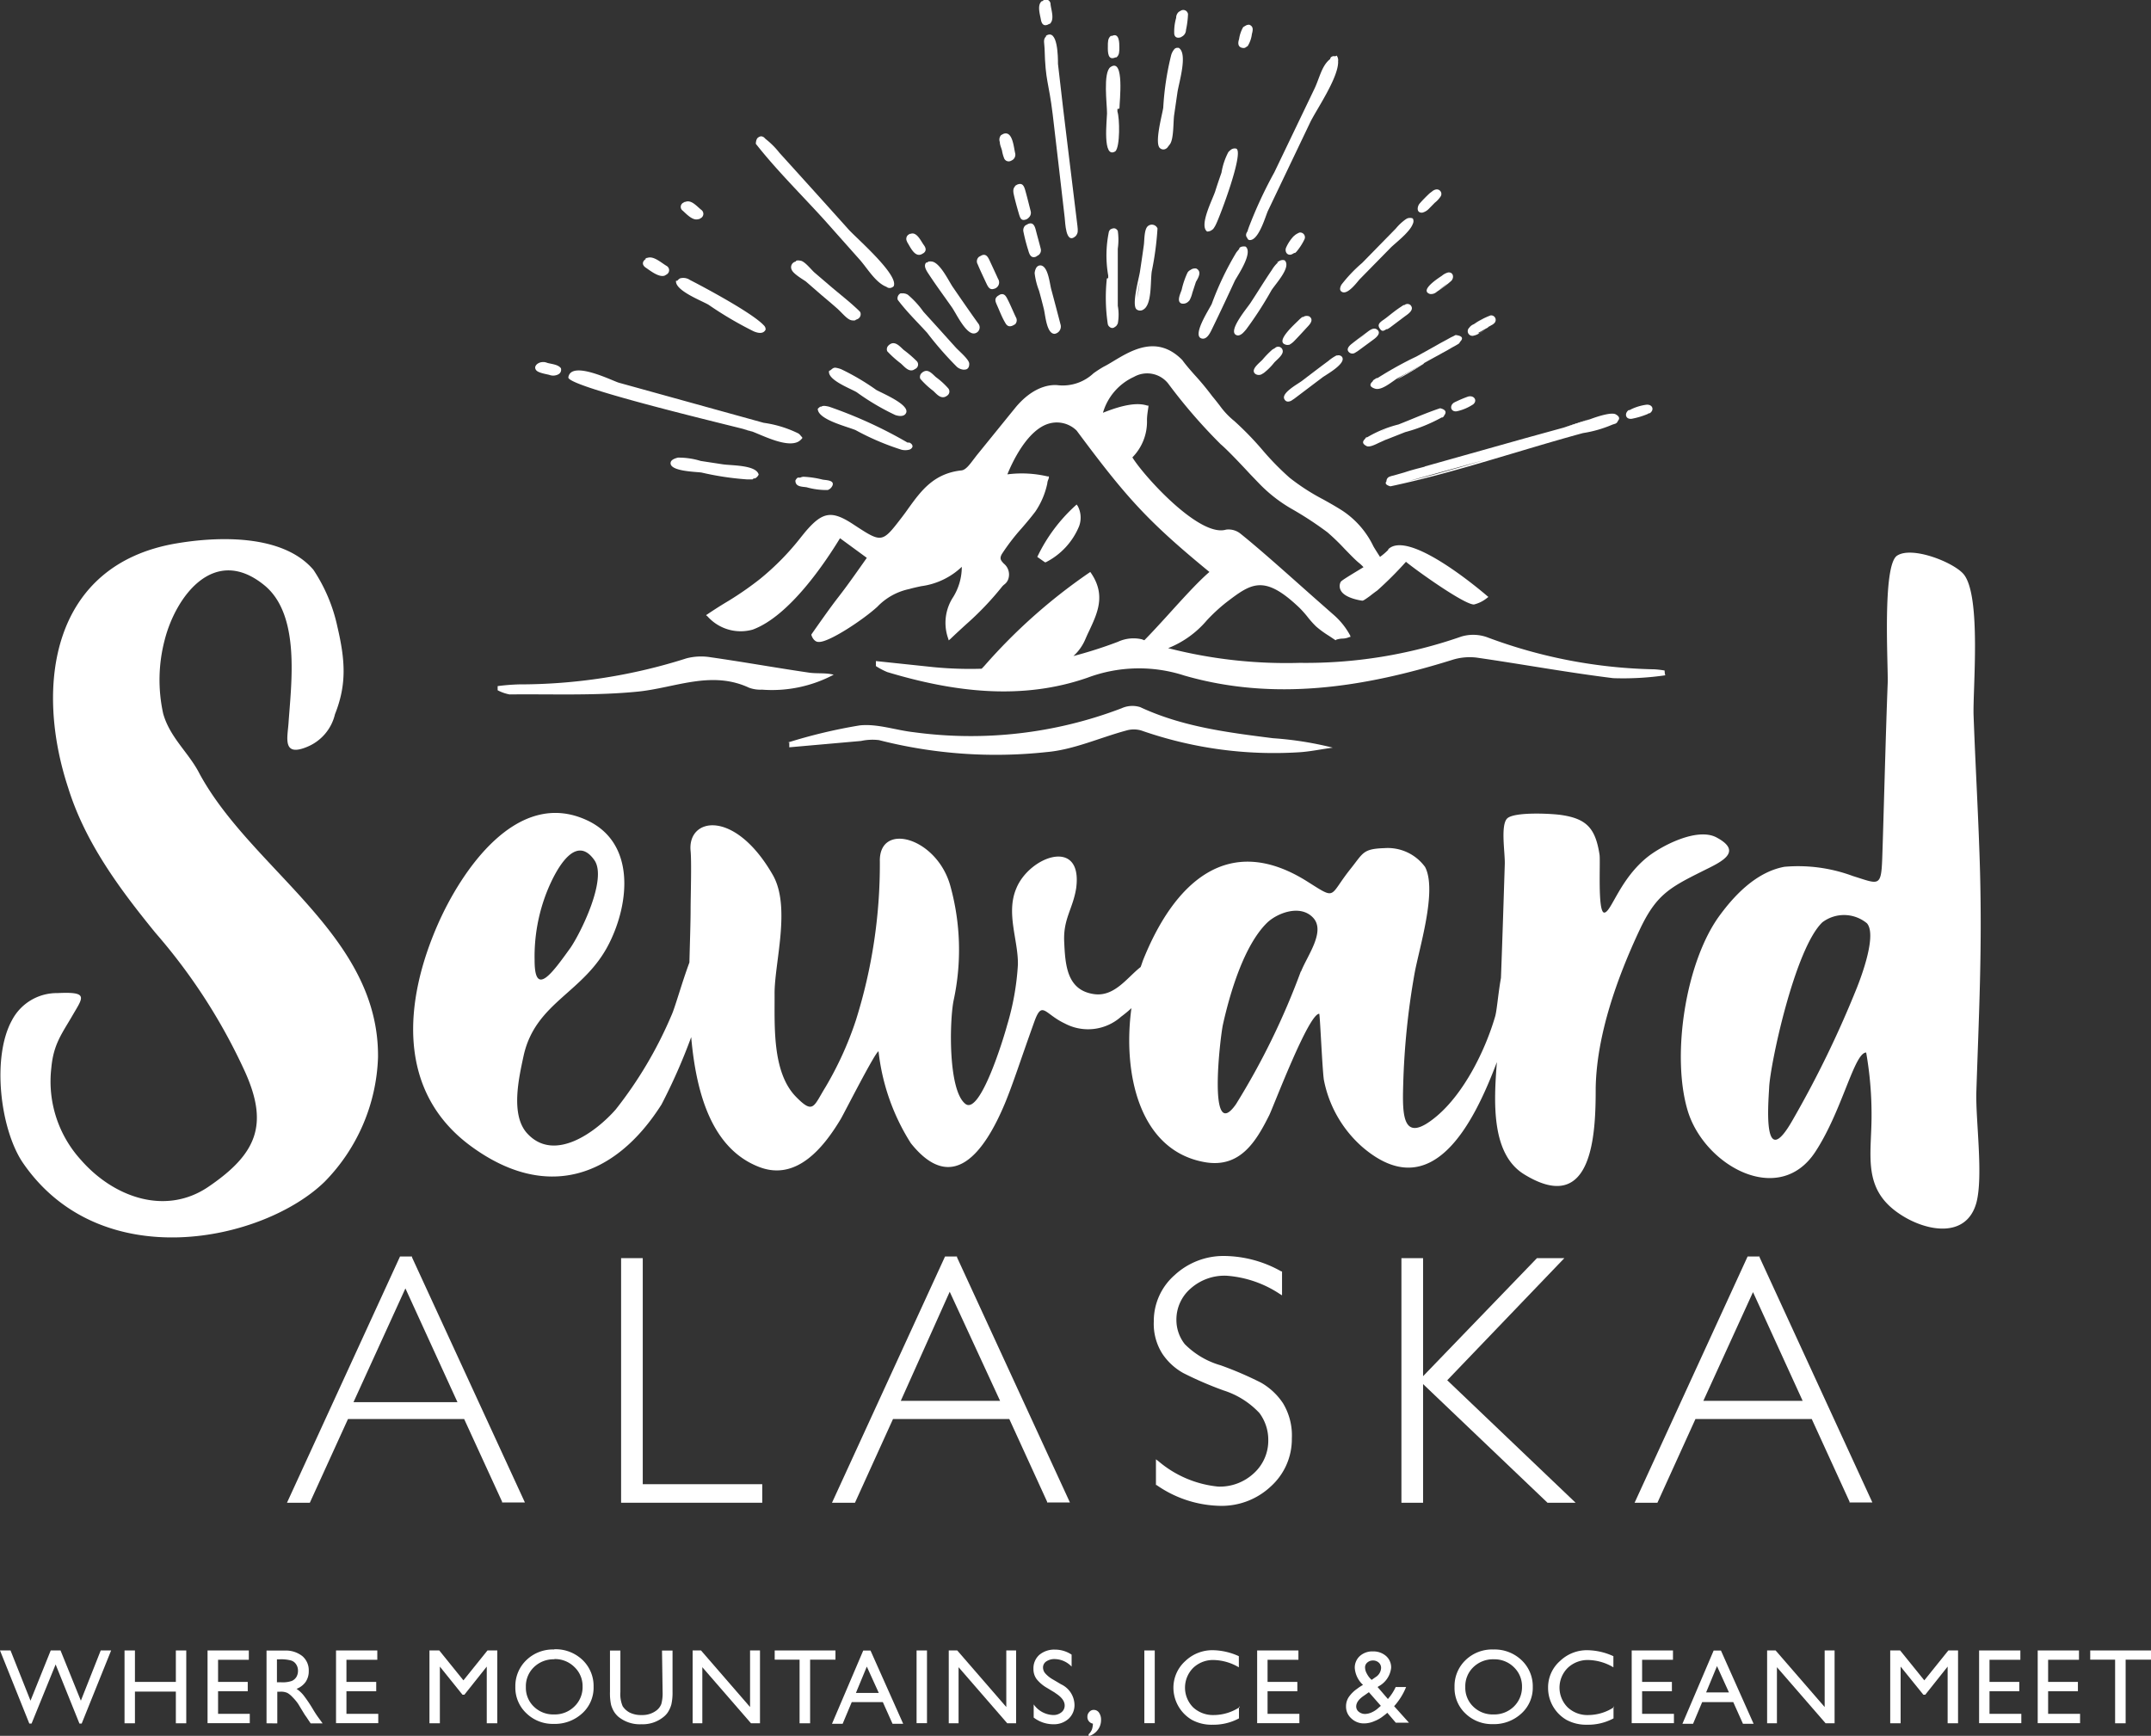 <svg xmlns="http://www.w3.org/2000/svg" viewBox="0 0 179.81 145.13"><rect x="0" y="0" width="179.81" height="145.13" fill="#333333" stroke="none"/><defs><style>.cls-1{fill:#fff;}.cls-2{fill:none;}</style></defs><g id="Layer_2" data-name="Layer 2"><g id="Layer_1-2" data-name="Layer 1"><path class="cls-1" d="M13.64,59.66a13.14,13.14,0,0,1,.13-6.17c.93-3.63,4.14-8,8.35-4.54,3,2.48,2.23,8.14,2,11.49-.08,1.21-.55,2.88,1.56,2A3.91,3.91,0,0,0,28,59.72c1-2.51.86-4.52.2-7.34a13.81,13.81,0,0,0-2-4.74c-2.56-3-8-2.8-11.5-2.2-10.39,1.79-11.82,11.88-9,20.43C7.12,70.44,10,74.32,13,78a48,48,0,0,1,7.5,11.65c1.94,4.34,1,6.78-3,9.52-3.61,2.52-8,.95-10.75-2.21a9.74,9.74,0,0,1-2.46-7.67c.18-2,.89-2.87,1.77-4.39s1.39-2-1.26-1.87a4.23,4.23,0,0,0-3.8,2.27c-1.69,3.06-1,9,.86,11.84,6.52,9.63,20.19,6.64,25.29,1.65a15.57,15.57,0,0,0,4.45-10.39c.1-10.21-10.52-15.62-14.92-23.71C15.79,62.93,14.21,61.69,13.64,59.66Z"></path><path class="cls-1" d="M143.46,70c-1.61-.82-4.51.69-5.7,1.62-2.36,1.86-3.07,4.66-3.65,4.68s-.31-4.3-.4-4.85c-.34-2.2-1.08-3-3.2-3.31-.78-.12-4-.29-4.54.31s-.15,2.85-.18,3.8c-.1,3.17-.2,6.34-.32,9.51-.24,1.35-.34,2.75-.49,3.24-.83,2.84-2.59,6.39-4.88,8.32-2.86,2.4-2.88,0-2.8-2.67a62.5,62.5,0,0,1,.93-9.16c.36-2.09,1.94-7,.9-9a3.86,3.86,0,0,0-3.4-1.58c-1.81.06-1.76.39-2.83,1.73-1.86,2.33-1.11,2.64-3.62,1.06-6.74-4.25-11.22.29-13.74,6.61-.06.17-.12.36-.19.54-1.14.89-2.2,2.53-3.93,2.26-2.25-.34-2.37-2.45-2.46-4.37s.72-2.73,1-4.47c.58-4.3-3.9-2.69-5,0-.89,2.08.17,4.35.13,6.38a21.88,21.88,0,0,1-.9,5.06c-.32,1.19-2.26,7.51-3.48,6.59-1.46-1.11-1.34-6.89-1-8.63a20,20,0,0,0-.27-9.61c-1.13-4.07-6-5.4-5.89-2a43.45,43.45,0,0,1-2,13.23A28.37,28.37,0,0,1,69,90.9c-1,1.62-1,2.3-2.48.78-2-2.07-1.75-6-1.77-8.58s1.39-7.26-.15-9.95c-3.18-5.54-7.15-4.81-6.87-2,.09,1,0,3.82,0,4.91s-.06,2.74-.1,4.41c-.64,1.72-1.21,3.8-1.5,4.42a34.25,34.25,0,0,1-4.66,7.87c-1.64,1.87-5.13,4.48-7.4,2-1.41-1.54-.7-4.63-.3-6.49,1-4.52,5.08-5.24,7.16-9.41,1.7-3.39,2.19-8.38-1.84-10.27-5.89-2.76-10.55,4.28-12.48,8.67-2.85,6.47-3.47,14,2.76,18.57s12,2.7,15.93-3.49a48.22,48.22,0,0,0,2.48-5.63c.42,4.77,1.75,9.33,5.66,10.85,3.12,1.22,5.39-1.58,6.84-4,.29-.49,2.91-5.66,3.16-5.66a18,18,0,0,0,2.7,7.68c3.5,4.39,6.17.73,7.87-3.34.71-1.73,1.21-3.35,2.45-6.81.66-1.83.85-.66,2.55.14A4.15,4.15,0,0,0,93.72,85a10.13,10.13,0,0,0,.86-.71c-.73,5.35.59,11.92,6.16,12.88,2.93.5,4.26-1.73,5.36-3.93.36-.73,3.29-8.5,4.18-8.48.06,0,.27,5,.4,5.59a10,10,0,0,0,3.23,5.57c5.78,4.93,9.25-1.9,11.22-7.12-.26,3.33-.49,7.66,2.26,9.37,5.85,3.62,6-3.62,6-7.18.07-4.43,1.79-9.23,3.67-13.24,1.36-2.89,2.45-3.51,5.15-4.86C143.67,72.15,145.89,71.28,143.46,70ZM45.74,74.5c.54-1.34,2.26-5,3.95-2.58,1.09,1.57-1.15,6.08-2,7.32-1.52,2.11-3,4.19-3,1.06A14.73,14.73,0,0,1,45.74,74.5Zm63,6.72a61,61,0,0,1-5.42,11.1c-2.38,3.4-1.32-5.62-1.09-6.66.57-2.56,1.74-6.6,3.69-8.51.83-.8,2.76-1.57,3.84-.43S109.29,79.88,108.76,81.22Z"></path><path class="cls-1" d="M165.21,91.3c.22-6.68.48-11.67.31-18.37-.12-4.39-.38-8.71-.54-13.09-.08-2.12.67-10-.83-11.83-.84-1-4.32-2.38-5.57-1.55s-.73,9.24-.78,10.64c-.17,4.28-.36,12-.46,14.73-.09,2.39-.31,2.08-2.46,1.41a13.11,13.11,0,0,0-5.71-.77c-2.47.45-4.33,2.59-5.41,4.06-2.86,3.88-4.06,11.74-2.68,16.33s7.63,8.09,10.67,3.44C154,92.87,155,88,156,88a30,30,0,0,1,.45,5.29c0,3.34-.82,6.17,2.46,8.28,2.14,1.39,5.46,2,6.3-1C165.81,98.33,165.14,93.6,165.21,91.3ZM155.1,82.89a87,87,0,0,1-5.21,10.69c-2.57,4.57-2.07-1.31-2-2.64.07-1.89,2.14-11.63,4.45-13.83a3,3,0,0,1,3.73.09C157,78.3,155.27,82.48,155.1,82.89Z"></path><path class="cls-1" d="M65.86,62.08a43.73,43.73,0,0,1,6-1.43c1.48-.16,3,.4,4.54.57a35.3,35.3,0,0,0,17.35-2,2.18,2.18,0,0,1,1.56-.1c3.54,1.65,7.32,2.12,11.1,2.6a28.5,28.5,0,0,1,5,.79c-1,.13-1.93.34-2.9.39a33.55,33.55,0,0,1-13.09-1.82,2.23,2.23,0,0,0-1.28,0c-2.22.6-4.41,1.61-6.66,1.8a39.43,39.43,0,0,1-14-1,4.5,4.5,0,0,0-1.5.07l-6,.53c0-.13,0-.27,0-.4"></path><path class="cls-1" d="M41.63,57.36a17.38,17.38,0,0,1,1.76-.14,45.93,45.93,0,0,0,14-2.18,4.88,4.88,0,0,1,2-.09c2.73.39,5.46.88,8.19,1.28.69.11,1.4,0,2.11.18a11,11,0,0,1-6,1.25,2.73,2.73,0,0,1-1.07-.16c-3.15-1.47-6.16,0-9.26.32-3.56.36-7.17.2-10.76.24a3.43,3.43,0,0,1-1-.35v-.35"></path><path class="cls-1" d="M121.7,33.58h0l0,0-.17.09h0l0,0h0c-.42.3-.21.84.32.7a4,4,0,0,0,1.26-.54h0l.07,0-.06,0c.43-.32.11-.82-.41-.67a10.47,10.47,0,0,0-1,.42Z"></path><path class="cls-1" d="M104.31,19.24c0,.09-.09.18-.12.27a.36.36,0,0,0,.08.39l0,0a.21.21,0,0,0,.18.17c.78.07,1.36-2.08,1.55-2.46l3.51-7.35c.47-1,2.36-3.71,2.35-5.09a.19.19,0,0,1,0-.08.69.69,0,0,0,0-.13.69.69,0,0,0-.12-.31l-.13.06a.36.36,0,0,0-.39.12s0,.1-.08.15c-.66.55-.84,1.56-1.26,2.44l-3.36,7a36.28,36.28,0,0,0-2.13,4.59Z"></path><path class="cls-1" d="M76,37,75.86,37A37.39,37.39,0,0,0,69.3,34c-.32-.07-.49-.1-.65,0l-.08,0a1.45,1.45,0,0,0-.21.18l0,0c0,.9,2.45,1.48,3.16,1.78a21.53,21.53,0,0,0,3.84,1.64,1.31,1.31,0,0,0,.63,0h0a.4.4,0,0,0,.29-.25c0-.07,0-.18-.16-.29A.32.32,0,0,0,76,37Z"></path><path class="cls-1" d="M62.91,36.09c1,.39,2.92,1.36,3.85.82l.1-.07a1.2,1.2,0,0,0,.22-.23.79.79,0,0,0-.14-.17.39.39,0,0,0-.08-.1l-.1-.09,0,0h0a9.49,9.49,0,0,0-2.92-.9l-3.94-1.09L51.74,32c-.51-.14-4-1.92-4.23-.45-.1.74,11.71,3.58,14.57,4.3"></path><path class="cls-1" d="M130.72,35.75l-3.16.87L119.1,39c.17,0-.79.19-1.71.5l-.91.26a1.89,1.89,0,0,0-.36.11.4.4,0,0,0-.22.37c-.13.16-.07.31.33.42,5.41-1.15,10.76-3,16.09-4.45a10.19,10.19,0,0,0,2.47-.71l.25-.08a.38.38,0,0,0,.21-.24c.16-.17.14-.36-.19-.54s-1.33.11-2.14.41m-8.71,3.38c-2.16.64-4.32,1.28-6.5,1.8Z"></path><path class="cls-1" d="M130.72,35.75l1-.28c.25-.07.7-.26,1.19-.45"></path><path class="cls-1" d="M90.07,18.91c-.66-5.52-1-8-1.63-13.57,0-.5,0-3-1-2.35h0l0,.06c-.27.24-.13.6-.12,1,.07,2.81.34,2.72.68,5.52s.66,5.74,1,8.61c.05.37.07,2.32.92,1.56h0l0,0C90.13,19.49,90.11,19.3,90.07,18.91Z"></path><path class="cls-1" d="M71.84,21.68c.64.71,1.34,1.95,2.26,2.3v0a.41.41,0,0,0,.39.08h0a.55.55,0,0,0,.21-.12c.48-.93-3.08-4-3.76-4.75Q68.08,16,65.16,12.78A6.82,6.82,0,0,0,64,11.62l-.1-.1a.42.42,0,0,0-.25-.12.37.37,0,0,0-.23.07c-.13.06-.22.22-.24.55,0,0,0,0,.09-.06l-.09.06c1.76,2.24,3.85,4.29,5.77,6.41Z"></path><path class="cls-1" d="M79.9,29.06l-1.35-1.5-1.36-1.5a7.57,7.57,0,0,0-1.29-1.41.77.77,0,0,0-.35-.12.27.27,0,0,0-.13,0,.42.42,0,0,0-.15,0h0a.05.05,0,0,0,0,0,.47.47,0,0,0-.23.53l.09-.05s-.09.06-.09.05c.75,1,1.63,1.85,2.46,2.76A28.37,28.37,0,0,0,80,30.68a1,1,0,0,0,.49.22.43.43,0,0,0,.16,0c.22,0,.39-.17.37-.51S80.18,29.36,79.9,29.06Z"></path><path class="cls-1" d="M104.13,20.62a.73.73,0,0,0-.31,0,.4.4,0,0,0-.22.12l0,.06-.24.29a25,25,0,0,0-2.07,4.33c-.21.44-1.73,2.74-.79,2.89.44.07.71-.59.84-.85.64-1.31,1.26-2.64,1.89-4C103.48,23,104.76,21.14,104.13,20.62Z"></path><path class="cls-1" d="M120.41,29.64l-.94.52Z"></path><path class="cls-1" d="M116.77,31.74c.86-.47,1.77-1,2.21-1.31l-1.53.86A6.91,6.91,0,0,0,116.77,31.74Z"></path><path class="cls-1" d="M119.7,29.12l-1.32.74.11-.06C118.9,29.58,119.3,29.35,119.7,29.12Z"></path><path class="cls-1" d="M119.06,30.39l-.08,0,.49-.27-.17.09,1.28-.7-.17.09.62-.34.34-.2.26-.14.29-.17a.36.36,0,0,0,.13-.17c.25-.25.28-.49-.37-.57l0,0h0l-.21.11-.19.09-.36.2c-.4.22-.81.43-1.21.66.24-.14.48-.26.72-.39l-2.64,1.47.6-.34a31.88,31.88,0,0,0-3.24,1.8h0l-.08,0-.25.16a.26.26,0,0,0-.07.11c-.23.21-.33.44.18.61s1.22-.41,1.86-.85"></path><path class="cls-1" d="M56.51,23.48c-.09.81,2.1,1.64,2.72,2A30.51,30.51,0,0,0,63,27.7c.26.11.79.29,1-.14,0-.09,0-.23-.19-.4,0,0,0,0,0,0l0,0c-1.06-1.1-5.42-3.39-6.13-3.75a1,1,0,0,0-.73-.16.38.38,0,0,0-.15.05,1,1,0,0,0-.19.18S56.51,23.46,56.51,23.48Z"></path><path class="cls-1" d="M98.53,4s0,0,0,0l-.15,0a.32.32,0,0,0-.22.12,1.31,1.31,0,0,0-.27.54A23.58,23.58,0,0,0,97.24,9c-.07.54-.79,3.08-.24,3.41a.41.41,0,0,0,.5,0,.34.34,0,0,0,.12-.12l.17-.22c.34-.43.28-1.89.36-2.44l.27-1.86C98.52,7,99.33,4.47,98.53,4Z"></path><path class="cls-1" d="M92.81,19.19s0,0,0,0a.08.08,0,0,0,0,0,.62.62,0,0,0-.11.17s0,0,0,0h0a9.74,9.74,0,0,0-.06,3.68v.22h0c-.06,0-.12,0-.12.07a15,15,0,0,0,.08,3.74v0a.39.39,0,0,0,.17.27.31.31,0,0,0,.42,0l0,0h0c.13-.08.13-.08.25-.29a4.08,4.08,0,0,0,0-1.48l0-2.38c0-.8,0-1.6,0-2.4a5.31,5.31,0,0,0,0-1.49C93.31,19.1,93.14,19,92.81,19.19Z"></path><path class="cls-1" d="M93.47,9.1s.11,0,.11-.06c0-.52.44-4.23-.74-3.44-.66.44-.29,3.18-.3,3.89,0,.49-.41,3.86.7,3.16h0l0,0c.4-.41.36-2.76.17-3.32V9.11Z"></path><path class="cls-1" d="M69.31,31c-.19.75,1.76,1.47,2.3,1.79a20,20,0,0,0,3.23,1.91c.24.08.75.19.91-.19.28-.69-2-1.63-2.5-1.91a19.76,19.76,0,0,0-2.93-1.73,2.25,2.25,0,0,0-.49-.13h0a.42.42,0,0,0-.23.07l-.2.16S69.31,31,69.31,31Z"></path><path class="cls-1" d="M66.51,21.87h0a.48.48,0,0,0-.34.66c.12.35.9.8,1.19,1l1.3,1.13c.44.37.88.74,1.31,1.12s.85.94,1.22,1a1,1,0,0,0,.34,0,.13.13,0,0,0-.06,0l.09-.05.12-.05h0a.45.45,0,0,0,.22-.61l-.09.05s.08-.06.09-.05c-.78-.77-1.66-1.44-2.49-2.15l-1.32-1.13c-.28-.24-.85-1-1.22-1a.76.76,0,0,0-.3,0l0,0Z"></path><path class="cls-1" d="M95.92,18.94c-.28.3-.25,1.16-.3,1.53-.1.73-.21,1.47-.32,2.2-.07.54-.75,2.9-.27,3.21a.48.48,0,0,0,.55,0l0,0a.75.75,0,0,0,.25-.25c.44-.66.34-2.19.45-2.94a25.58,25.58,0,0,0,.48-3.59s0,0-.09.05l.09-.05A.51.51,0,0,0,95.92,18.94Zm-.83,5.95a10.92,10.92,0,0,1,.18-1.3Z"></path><path class="cls-1" d="M115.25,37l.54-.25-.17.07Z"></path><path class="cls-1" d="M116,36.69l-.21.1,1.67-.66a13.51,13.51,0,0,0,3.06-1.23l0,0,.07,0a.33.33,0,0,0,.14-.17c.17-.22.19-.46-.31-.59a.09.09,0,0,0-.06,0c-1.17.39-2.31.9-3.46,1.35a9.75,9.75,0,0,0-2.61,1.07l0,0-.08,0a.54.54,0,0,0-.09.12c-.2.2-.31.4.13.62.22.1.66-.1,1-.27m.13-.95c.17-.07.33-.14.49-.19Zm3.76-.65-.18.07Zm-.93-.48.22-.08Z"></path><path class="cls-1" d="M79.65,24c-.34-.49-1.11-2.15-1.83-2.14a.27.27,0,0,0-.09,0h-.09l-.15.09-.06,0s0,0,0,0c-.22.22-.07.55.14.87.65,1,1.33,1.91,2,2.87.36.51,1.21,2.35,1.92,2.18a.51.51,0,0,0,.28-.83C81.08,26.08,80.37,25.05,79.65,24Z"></path><path class="cls-1" d="M107.37,21.75l-.09.05a.14.14,0,0,1,.09-.05.62.62,0,0,0-.41.06h0l-.1.06h0l-.11.06.09,0v0a2.75,2.75,0,0,0-.52.64c-.62.91-1.19,1.85-1.79,2.76-.24.38-1.89,2.31-1.21,2.67.2.11.4,0,.57-.15,0,0,0,0,0,0v0a3.65,3.65,0,0,0,.29-.32,30.56,30.56,0,0,0,2.1-3.25C106.64,23.71,108,22.29,107.37,21.75Z"></path><path class="cls-1" d="M101.21,19.29l.08-.05.12-.09s0,0,0,0h0a2.2,2.2,0,0,0,.24-.4c.35-.71,2.35-6,1.7-6.32a.52.52,0,0,0-.48.11l0,0a1.66,1.66,0,0,0-.19.18,5.65,5.65,0,0,0-.57,1.71c-.18.52-.35,1-.52,1.55-.22.69-1.38,2.88-.68,3.38A.77.77,0,0,0,101.21,19.29Z"></path><path class="cls-1" d="M86.93,22.19a.41.41,0,0,0-.3.19l0,0a1.06,1.06,0,0,0-.14.46,5.87,5.87,0,0,0,.37,1.47c.14.51.27,1,.4,1.53s.23,2.09.91,2.07a.62.62,0,0,0,.5-.72c-.26-1-.51-1.95-.77-2.92C87.75,23.82,87.64,22.15,86.93,22.19Z"></path><path class="cls-1" d="M111.78,29.72l0,0-.06,0a3.46,3.46,0,0,0-.68.46c-.75.55-1.5,1.13-2.24,1.69-.32.24-1.73,1-1.43,1.51.14.25.35.22.56.13l0,0,.12-.08,0,0,0,0h0l.15-.1,2.34-1.77c.34-.25,2.07-1.19,1.63-1.74A.39.39,0,0,0,111.78,29.72Z"></path><path class="cls-1" d="M76.65,30.21a10,10,0,0,0-1.1-.95c-.25-.21-.6-.66-1-.55a.64.64,0,0,0-.25.15l0,0h0a.43.43,0,0,0-.13.51l.08,0-.08,0a8.8,8.8,0,0,0,1.11,1c.29.24.65.74,1.08.56l.21-.12h0A.41.41,0,0,0,76.65,30.21Z"></path><path class="cls-1" d="M83.43,23.31c-.23-.51-.46-1-.7-1.52-.14-.3-.3-.6-.67-.44h0l-.22.12h0a.49.49,0,0,0-.11.63c.21.51.45,1,.68,1.5.14.28.27.68.67.55A.55.55,0,0,0,83.43,23.31Z"></path><path class="cls-1" d="M107.71,28.83s0,0,0,0l.06,0a1.76,1.76,0,0,0,.44-.34c.38-.39.75-.8,1.12-1.2.23-.24.49-.59.11-.84,0,0,0,0-.07,0s.05,0,.07,0a.58.58,0,0,0-.41,0h0l0,0-.08.05-.08,0h0a3.22,3.22,0,0,0-.28.24c-.25.27-2,1.77-1.16,2.06A.45.45,0,0,0,107.71,28.83Z"></path><path class="cls-1" d="M86,18.19l0,0h0a.54.54,0,0,0,.16-.53c-.15-.58-.29-1.16-.45-1.73-.11-.39-.24-.68-.69-.49h0l-.2.12.06,0c-.2.17-.2.41-.13.72.11.49.25,1,.39,1.48s.21.76.68.57A.78.78,0,0,0,86,18.19Z"></path><path class="cls-1" d="M100,22.45a.67.67,0,0,0-.37.05h0l-.1.06-.1.06h0a.65.65,0,0,0-.16.17,7,7,0,0,0-.49,1.44c-.1.31-.46,1,0,1.15a.62.62,0,0,0,.55-.16h0l.1-.1a2.41,2.41,0,0,0,.24-.63l.3-.92C100.19,23.19,100.48,22.7,100,22.45Zm-.07,0h0Z"></path><path class="cls-1" d="M117.32,25.51l-.24.16c-.41.27-.79.58-1.17.88s-.83.48-.6.87.38.21.6.1l0,0,.07,0,.13-.08h0l.09-.06-.06,0,.06,0,1.17-.88c.26-.2.93-.58.53-1a.39.39,0,0,0-.49,0l.05,0Zm-1.09.81.58-.43Z"></path><path class="cls-1" d="M114.81,28.39c.25-.18.71-.57.27-.86-.28-.17-.61.1-.82.26-.42.31-.83.61-1.23.93-.24.18-.57.5-.21.77a.41.41,0,0,0,.46,0h0l.18-.11h0l.1-.07Zm-1.28,0c.2-.16.4-.32.62-.47Z"></path><path class="cls-1" d="M106.58,29.1l-.21.12a7.59,7.59,0,0,0-.84.86c-.21.22-.67.57-.72.88s.35.48.64.34l0,0,.1-.06h0l.1-.06h0a5.12,5.12,0,0,0,.87-.87c.2-.22.71-.6.71-.93A.38.38,0,0,0,106.58,29.1Z"></path><path class="cls-1" d="M84.92,26.52c-.23-.48-.44-1-.67-1.45-.15-.3-.29-.58-.66-.44h0l-.18.11h0c-.31.24-.2.47-.06.79.21.47.41,1,.66,1.42.15.29.33.41.65.27h0l.2-.11h0A.49.49,0,0,0,84.92,26.52Z"></path><path class="cls-1" d="M79.25,32.45a6.39,6.39,0,0,0-1-.91c-.24-.2-.56-.61-.91-.52a.6.6,0,0,0-.26.14l0,0h0a.44.44,0,0,0-.15.51l.08-.05-.08.05a7,7,0,0,0,1.07,1c.27.24.58.66,1,.51h0a.82.82,0,0,0,.2-.12h0A.41.41,0,0,0,79.25,32.45Z"></path><path class="cls-1" d="M86.61,21.45h0l.2-.12h0A.5.5,0,0,0,87,20.8c-.13-.52-.27-1-.41-1.55-.09-.36-.23-.71-.66-.52l-.22.12h0a.55.55,0,0,0-.16.51,15.3,15.3,0,0,0,.41,1.58c.1.37.25.69.67.51Z"></path><path class="cls-1" d="M119.54,24.58a.7.7,0,0,0,.55-.17h0l.11-.08a8.46,8.46,0,0,0,1.12-.85c.25-.26.18-.75-.27-.7a1.33,1.33,0,0,0-.51.27C120.31,23.21,118.6,24.28,119.54,24.58ZM121,23.7a4.91,4.91,0,0,1-.71.54Z"></path><path class="cls-1" d="M83.58,11.88c0,.24.12.47.18.7a3.11,3.11,0,0,0,.19.68.41.41,0,0,0,.55.19h0a1.18,1.18,0,0,0,.19-.11h0a.54.54,0,0,0,.17-.54c-.12-.48-.21-1.92-1-1.6h0l-.18.1h0A.58.58,0,0,0,83.58,11.88Z"></path><path class="cls-1" d="M124.53,27.36l-.11.06Z"></path><path class="cls-1" d="M123.2,28.06a1.33,1.33,0,0,0,.48-.21l-.14,0,0,0,.66-.37,0,0,.23-.12-.07,0,.19-.1h0l.12-.07a.83.83,0,0,0,.28-.21.38.38,0,0,0-.35-.61,6.91,6.91,0,0,0-1.4.73,3.79,3.79,0,0,1,.34-.18c.15-.09.3-.18.46-.26l-.81.45h0l0,0a.82.82,0,0,0-.37.29A.39.39,0,0,0,123.2,28.06Z"></path><path class="cls-1" d="M123.68,27.85c.17-.09.35-.21.51-.31l-.24.14A2.92,2.92,0,0,0,123.68,27.85Z"></path><path class="cls-1" d="M123.16,27.21h0Z"></path><path class="cls-1" d="M54,22.39c.38.26,1.1.83,1.57.65,0,0,0,0,0,0l0,0h0l.15-.09h0a.41.41,0,0,0,0-.72c-.43-.25-1.08-.86-1.6-.67l0,0v0l-.05,0h0l-.15.09.07,0C53.66,21.87,53.66,22.17,54,22.39Z"></path><path class="cls-1" d="M98.72,3.11l0,0,.16-.1h0a.64.64,0,0,0,.26-.5,7.57,7.57,0,0,0,.17-1.33s0,0-.06,0,.06,0,.06,0a.4.4,0,0,0-.6-.29,0,0,0,0,1,0,0l-.17.1a0,0,0,0,0,0,0h0l0,0h0a.65.65,0,0,0-.22.5,4.16,4.16,0,0,0-.16,1.35C98.21,3.17,98.48,3.2,98.72,3.11Z"></path><path class="cls-1" d="M87.59,2.06l0,0L87.7,2h0l.05,0h0l0,0c.42-.35.13-1.14.07-1.63A.39.39,0,0,0,87.26,0s0,0,0,0L87.13.1h0l-.05,0h0c-.39.33-.15,1.08-.07,1.53S87.3,2.18,87.59,2.06Z"></path><path class="cls-1" d="M46.89,30.79s0,0-.08.05l.08-.05c-.23-.32-.78-.35-1.14-.45a.87.87,0,0,0-.69,0h0l0,0-.11.06h0c-.18.13-.3.33-.13.55s.81.32,1.09.39a.92.92,0,0,0,.67,0h0a.77.77,0,0,0,.18-.1l0,0h0A.44.44,0,0,0,46.89,30.79Z"></path><path class="cls-1" d="M62.08,35.84l.83.25L62.56,36Z"></path><path class="cls-1" d="M137.61,33.84a4.24,4.24,0,0,0-1.26.38l0,0-.13.07h0l-.08,0h0c-.37.28-.26.8.28.72a6.69,6.69,0,0,0,1.3-.39v0l.12-.07h0l.07,0h0C138.33,34.26,138.13,33.78,137.61,33.84Z"></path><path class="cls-1" d="M93.24,4.8h0l.06,0h0l.1,0-.08,0h0c.26-.19.25-.5.25-.85s0-1.24-.61-.95v0l0,0h0L92.8,3h.06c-.26.2-.25.53-.25.88h0C92.6,4.37,92.61,5.09,93.24,4.8Z"></path><path class="cls-1" d="M109.05,20a.4.4,0,0,0-.4-.56.94.94,0,0,0-.15.06l0,0-.09.05-.1.06h0l-.17.14a3.34,3.34,0,0,0-.65,1c-.08.28.08.6.42.54a.71.71,0,0,0,.16-.07h0l.12-.07.07,0h0a1.31,1.31,0,0,0,.12-.11A4.85,4.85,0,0,0,109.05,20Z"></path><path class="cls-1" d="M75.84,20.25l0,0c.26.41.63,1.29,1.21,1v0l0,0h0l.17-.1h0c.2-.16.22-.38,0-.67s-.58-1.13-1.1-.93h0l0,0h0l-.06,0-.12.07h0a.43.43,0,0,0-.13.55Z"></path><path class="cls-1" d="M103.84,4a.47.47,0,0,0,.22,0s0,0,0,0l0,0a.57.57,0,0,0,.13-.08h0l.11-.07a2.44,2.44,0,0,0,.35-1c.08-.31.16-.63-.21-.78a.54.54,0,0,0-.27.05,0,0,0,0,1,0,0l0,0,0,0-.12.07h0a1.48,1.48,0,0,0-.13.08,2.82,2.82,0,0,0-.34,1C103.49,3.53,103.44,3.92,103.84,4Z"></path><path class="cls-1" d="M58.38,18.32l0,0,.06,0h0l.14-.08h0a.41.41,0,0,0,.05-.69l-.05,0,.05,0c-.37-.29-.84-.88-1.34-.67a0,0,0,0,0,0,0l-.05,0h0l-.16.09h0a.39.39,0,0,0,0,.65C57.4,17.91,57.92,18.48,58.38,18.32Z"></path><path class="cls-1" d="M68.77,40.1a8,8,0,0,0-1.61-.24.77.77,0,0,0-.26.07h0l-.06,0-.08,0-.07,0h0a.6.6,0,0,0-.2.25c0,.53.54.5.94.56a6.05,6.05,0,0,0,1.63.23l.13,0h0a.68.68,0,0,0,.41-.4C69.74,40.15,69.08,40.15,68.77,40.1Z"></path><path class="cls-1" d="M60.42,38.82l-1.84-.28a6.31,6.31,0,0,0-1.91-.28c-.19.05-.58.16-.61.42-.11.74,2.17.76,2.59.83a24.3,24.3,0,0,0,3.78.57l.41,0h.07L63,40l.1,0a.39.39,0,0,0,.11-.06.71.71,0,0,0,.21-.26C63.22,38.86,61.11,38.93,60.42,38.82Z"></path><path class="cls-1" d="M113.66,23.35l2.58-2.63c.34-.35,1.62-1.31,1.86-2v0h0a.49.49,0,0,0,0-.46l-.09.05s.07-.06.09-.05a.66.66,0,0,0-.46,0l0,0-.11.06a4.28,4.28,0,0,0-.85.79l-2.82,2.88a12,12,0,0,0-1.73,1.82s0,0,0,0,0,0,0,0c-.14.27-.16.49.06.6C112.68,24.66,113.47,23.55,113.66,23.35Z"></path><path class="cls-1" d="M118.89,17.78a1.13,1.13,0,0,0,.53-.3l.52-.53a2.24,2.24,0,0,0,.49-.53.38.38,0,0,0-.38-.58.68.68,0,0,0-.33.16h0l-.2.15a11.63,11.63,0,0,0-.85.87C118.46,17.27,118.39,17.81,118.89,17.78Z"></path><path class="cls-1" d="M139.15,56.06a8,8,0,0,0-.84-.1,42,42,0,0,1-13.91-2.65,3.45,3.45,0,0,0-2.24-.09,39.42,39.42,0,0,1-13.51,2.2,39.66,39.66,0,0,1-11-1.23,8.19,8.19,0,0,0,3.23-2.32,14.65,14.65,0,0,1,1.57-1.46c2.13-1.63,3.19-2.45,6.19.42a8.93,8.93,0,0,1,.65.73,8.07,8.07,0,0,0,.73.82,8.38,8.38,0,0,0,1.07.78l.48.32.07.05.07-.05a2,2,0,0,1,.49-.09,1.43,1.43,0,0,0,.6-.13l.08,0,0-.1a6.14,6.14,0,0,0-1.31-1.68L109.89,50c-2-1.77-4.47-4-6.18-5.37a1.59,1.59,0,0,0-1.21-.35,1.56,1.56,0,0,1-.44.06c-2.35,0-6.53-4.67-7.4-6.1a4.24,4.24,0,0,0,1.22-3.11c0-.35.06-.71.12-1.11l0-.11-.1,0c-.81-.27-2-.08-3.7.6a4.75,4.75,0,0,1,2.59-3,2.24,2.24,0,0,1,2.85.54,45.51,45.51,0,0,0,4.39,5.08c.58.49,1.73,1.71,2.49,2.53l.78.81a12.25,12.25,0,0,0,2.77,2.13,28.74,28.74,0,0,1,2.89,1.9,17.87,17.87,0,0,1,1.43,1.38c.44.45.85.88,1.17,1.15a3.34,3.34,0,0,1,.42.39c-.87.53-1.66,1-1.85,1.17l-.05.05a.75.75,0,0,0,0,.72c.33.66,1.7.85,1.79.86s.26-.11.65-.39c.15-.12.34-.27.61-.46a30.19,30.19,0,0,0,2.4-2.4c.76.64,4.84,3.57,5.68,3.57h0A2.75,2.75,0,0,0,124.3,50l.12-.09-.12-.1c-1.09-.93-6.62-5.48-8.25-3.89l0,.05a5.32,5.32,0,0,1-.69.59c-.19-.3-.38-.59-.55-.88a7.39,7.39,0,0,0-2.62-3c-.55-.35-1.07-.64-1.57-.92a17.9,17.9,0,0,1-2.82-1.82,23,23,0,0,1-2.32-2.38,26.09,26.09,0,0,0-2.3-2.36,6.59,6.59,0,0,1-1.21-1.28c-.17-.22-.37-.48-.63-.79a23.45,23.45,0,0,0-1.51-1.82c-.39-.44-.75-.86-1-1.21-2.09-2.12-4.22-.83-5.78.11-.28.17-.55.33-.79.45a9.21,9.21,0,0,0-.85.55,3.75,3.75,0,0,1-2.94,1c-.56-.07-2,0-3.53,1.8l-.57.7-2.74,3.38-.26.34c-.31.41-.65.87-1,.9-2.32.25-3.38,1.72-4.41,3.14q-.27.39-.57.78c-1.66,2.16-1.66,2.16-4,.63-1.86-1.24-2.63-1.12-4.1.62l-.3.37a21.74,21.74,0,0,1-3.45,3.53,26.87,26.87,0,0,1-2.58,1.8c-.38.23-.86.51-1.8,1.14l-.14.09.13.11a3.71,3.71,0,0,0,3.77,1.1C66,51.51,69,47,70.22,45l2.24,1.64c-1.64,2.34-2,2.79-2.33,3.22s-.69.88-2.3,3.18l0,0,0,.06c.08.26.29.57.59.57h.06c.86,0,3.63-1.82,4.86-2.94A5.13,5.13,0,0,1,76,49.25c.34-.1.69-.17,1-.24a6.07,6.07,0,0,0,3.4-1.62,4.81,4.81,0,0,1-.72,2.53,3.92,3.92,0,0,0-.43,3.43l.06.19.15-.13c.5-.48.92-.86,1.29-1.2a25,25,0,0,0,3-3.14,1.26,1.26,0,0,1,.2-.2.94.94,0,0,0,.37-.58,1.17,1.17,0,0,0-.41-1.17c-.24-.26-.39-.42-.14-.83a17.74,17.74,0,0,1,1.64-2.13c.38-.44.77-.9,1.14-1.39a6.6,6.6,0,0,0,1-2.36c0-.16.09-.32.13-.46l0-.12-.12,0a9.43,9.43,0,0,0-3.35-.17c.36-.89,1.65-3.77,3.53-4.26A2.36,2.36,0,0,1,90,36c4.11,5.53,5.87,7.53,11.1,11.82-1,.86-2.3,2.31-3.57,3.71-.63.69-1.27,1.39-1.87,2l-.21-.08a3.09,3.09,0,0,0-2,.21,36.49,36.49,0,0,1-3.72,1.19,4,4,0,0,0,1-1.41c.1-.23.2-.46.31-.68.7-1.5,1.42-3,.17-4.84l-.07-.1-.1.07a46.56,46.56,0,0,0-8.75,7.78l-.23.24h0a31.57,31.57,0,0,1-4-.13l-4.84-.51c0,.14,0,.28,0,.42a5.78,5.78,0,0,0,.95.5c5.54,1.67,11.23,2.39,16.74.47A12.27,12.27,0,0,1,99,56.48c7.51,2.17,15,1,22.37-1.3a4.84,4.84,0,0,1,2.06-.2c3.82.55,7.61,1.25,11.43,1.72a24.57,24.57,0,0,0,4.35-.24C139.16,56.32,139.16,56.19,139.15,56.06Z"></path><path class="cls-1" d="M90.1,42.32,90,42.18l-.12.11a13.78,13.78,0,0,0-3.12,4.17l-.05.1.64.45.07,0a5.89,5.89,0,0,0,2.78-3A2.07,2.07,0,0,0,90.1,42.32Z"></path><path class="cls-1" d="M34.44,105.12l0-.07h-1l-9.45,20.59h1.91l3.19-7h9.71l3.17,6.91,0,.07h1.91Zm3.8,12.11H29.55l4.34-9.51Z"></path><polygon class="cls-1" points="53.73 124.09 53.73 105.19 51.92 105.19 51.92 125.64 63.72 125.64 63.72 124.09 53.73 124.09"></polygon><path class="cls-1" d="M80,105.12l0-.07h-1l-9.45,20.59h1.92l3.18-7h9.72l3.16,6.91,0,.07h1.91Zm3.6,12h-8.3L79.39,108Z"></path><polygon class="cls-1" points="120.98 115.4 130.77 105.19 128.48 105.19 118.96 115.06 118.96 105.19 117.15 105.19 117.15 125.64 118.96 125.64 118.96 115.72 129.33 125.61 129.36 125.64 131.71 125.64 120.98 115.4"></polygon><path class="cls-1" d="M147.09,105.12l0-.07h-1l-9.37,20.42-.08.17h1.91l3.18-7h9.72l3.16,6.91,0,.07h1.91Zm3.6,12h-8.3l4.15-9.09Z"></path><path class="cls-1" d="M107.25,117.32a5.46,5.46,0,0,0-1.84-1.72,29,29,0,0,0-3.37-1.45,6.89,6.89,0,0,1-3-1.77,3.27,3.27,0,0,1-.7-2,3.43,3.43,0,0,1,1.19-2.65,4.26,4.26,0,0,1,3-1.07,9.24,9.24,0,0,1,4.46,1.53l.18.11v-2l-.06,0a9.85,9.85,0,0,0-4.73-1.29,6,6,0,0,0-4.19,1.6,5.1,5.1,0,0,0-1.74,3.89,4.64,4.64,0,0,0,.72,2.69,5.07,5.07,0,0,0,1.75,1.61,30.27,30.27,0,0,0,3.36,1.45,7,7,0,0,1,3,1.89,3.75,3.75,0,0,1,.74,2.25,3.68,3.68,0,0,1-1.19,2.77,4.17,4.17,0,0,1-3,1.13,9.06,9.06,0,0,1-5-2.13l-.2-.15v2.15l.05,0A9.58,9.58,0,0,0,102,125.9a6,6,0,0,0,4.25-1.64,5.32,5.32,0,0,0,1.74-4A5.19,5.19,0,0,0,107.25,117.32Z"></path><polygon class="cls-1" points="8.42 137.99 6.76 142.19 5.06 137.99 4.24 137.99 2.55 142.19 0.88 137.99 0 137.99 2.45 144.1 2.64 144.1 4.65 139.16 6.64 144.1 6.83 144.1 9.29 137.99 8.42 137.99"></polygon><polygon class="cls-1" points="14.7 137.99 15.57 137.99 15.57 144.08 14.7 144.08 14.7 141.43 11.28 141.43 11.28 144.08 10.41 144.08 10.41 137.99 11.28 137.99 11.28 140.62 14.7 140.62 14.7 137.99"></polygon><polygon class="cls-1" points="17.35 137.99 20.8 137.99 20.8 138.77 18.23 138.77 18.23 140.62 20.71 140.62 20.71 141.4 18.23 141.4 18.23 143.29 20.88 143.29 20.88 144.07 17.35 144.07 17.35 137.99"></polygon><path class="cls-1" d="M23.41,138.73h-.26v1.92h.33a2.35,2.35,0,0,0,.91-.11.86.86,0,0,0,.39-.34,1,1,0,0,0,.13-.52.93.93,0,0,0-.15-.52.76.76,0,0,0-.43-.33,3.18,3.18,0,0,0-.92-.1m-1.13,5.35V138h1.53a2.22,2.22,0,0,1,1.46.46,1.55,1.55,0,0,1,.54,1.24,1.58,1.58,0,0,1-.26.92,1.67,1.67,0,0,1-.76.58,2.69,2.69,0,0,1,.57.52,11.73,11.73,0,0,1,.78,1.15,9,9,0,0,0,.51.78l.32.44h-1l-.27-.4-.05-.08-.17-.24-.27-.44-.29-.48a4.1,4.1,0,0,0-.5-.59,1.68,1.68,0,0,0-.4-.32,1.32,1.32,0,0,0-.61-.1h-.23v2.65Z"></path><polygon class="cls-1" points="28.09 137.99 31.54 137.99 31.54 138.77 28.96 138.77 28.96 140.62 31.45 140.62 31.45 141.4 28.96 141.4 28.96 143.29 31.62 143.29 31.62 144.07 28.09 144.07 28.09 137.99"></polygon><polygon class="cls-1" points="40.75 137.99 41.57 137.99 41.57 144.08 40.69 144.08 40.69 139.34 38.82 141.69 38.66 141.69 36.77 139.34 36.77 144.08 35.9 144.08 35.9 137.99 36.72 137.99 38.74 140.49 40.75 137.99"></polygon><path class="cls-1" d="M46.34,138.73a2.35,2.35,0,0,0-1.71.66,2.2,2.2,0,0,0-.67,1.66,2.17,2.17,0,0,0,.67,1.64,2.31,2.31,0,0,0,1.69.65,2.33,2.33,0,0,0,1.69-.66A2.23,2.23,0,0,0,48.7,141a2.18,2.18,0,0,0-.69-1.63,2.3,2.3,0,0,0-1.67-.66m0-.82a3.26,3.26,0,0,1,2.35.89,3,3,0,0,1,.93,2.24,2.89,2.89,0,0,1-.94,2.22,3.37,3.37,0,0,1-2.39.89,3.16,3.16,0,0,1-2.29-.89,2.93,2.93,0,0,1-.92-2.21A3,3,0,0,1,44,138.8a3.18,3.18,0,0,1,2.33-.89"></path><path class="cls-1" d="M55.34,138h.88v3.46a4.45,4.45,0,0,1-.1,1.05,2.4,2.4,0,0,1-.26.6,1.64,1.64,0,0,1-.37.42,2.76,2.76,0,0,1-1.88.63,2.83,2.83,0,0,1-1.91-.62,1.88,1.88,0,0,1-.37-.43,2.41,2.41,0,0,1-.25-.58,4.68,4.68,0,0,1-.09-1.08V138h.87v3.46a2.57,2.57,0,0,0,.19,1.19,1.58,1.58,0,0,0,.6.54,2.15,2.15,0,0,0,1,.2,1.93,1.93,0,0,0,1.26-.41,1.24,1.24,0,0,0,.37-.51,3.33,3.33,0,0,0,.11-1Z"></path><polygon class="cls-1" points="62.7 137.99 63.53 137.99 63.53 144.08 62.78 144.08 58.71 139.39 58.71 144.08 57.9 144.08 57.9 137.99 58.6 137.99 62.7 142.72 62.7 137.99"></polygon><polygon class="cls-1" points="64.76 137.99 69.84 137.99 69.84 138.76 67.72 138.76 67.72 144.08 66.84 144.08 66.84 138.76 64.76 138.76 64.76 137.99"></polygon><path class="cls-1" d="M72.77,138h-.61l-2.61,6.12h.89l.76-1.81h2.6l.81,1.81h.89Zm-1.22,3.54.91-2.2,1,2.2Z"></path><rect class="cls-1" x="76.62" y="137.99" width="0.87" height="6.08"></rect><polygon class="cls-1" points="84.12 137.99 84.94 137.99 84.94 144.08 84.2 144.08 80.13 139.39 80.13 144.08 79.31 144.08 79.31 137.99 80.02 137.99 84.12 142.72 84.12 137.99"></polygon><path class="cls-1" d="M88.2,141.53l-.66-.4a3.07,3.07,0,0,1-.89-.75,1.4,1.4,0,0,1-.26-.85,1.5,1.5,0,0,1,.49-1.17,1.93,1.93,0,0,1,1.3-.44,2.5,2.5,0,0,1,1.4.42v1a2,2,0,0,0-1.42-.63,1.2,1.2,0,0,0-.7.2.6.6,0,0,0-.27.5.75.75,0,0,0,.2.51,2.52,2.52,0,0,0,.65.51l.66.39a1.94,1.94,0,0,1,1.12,1.69,1.55,1.55,0,0,1-.49,1.19,1.82,1.82,0,0,1-1.28.46,2.69,2.69,0,0,1-1.64-.56v-1.1a2.07,2.07,0,0,0,1.64.89,1.05,1.05,0,0,0,.68-.23.71.71,0,0,0,.27-.57c0-.37-.27-.72-.8-1.05"></path><path class="cls-1" d="M91,145.13V145a1.12,1.12,0,0,0,.27-.38,1.61,1.61,0,0,0,.09-.51.56.56,0,0,1-.46-.57.56.56,0,0,1,.16-.41.47.47,0,0,1,.38-.17.52.52,0,0,1,.43.23,1,1,0,0,1,.17.6,1.34,1.34,0,0,1-.28.85,1.43,1.43,0,0,1-.76.52"></path><rect class="cls-1" x="95.66" y="137.99" width="0.87" height="6.08"></rect><path class="cls-1" d="M103.57,142.67v1a4.52,4.52,0,0,1-2.21.53,3.43,3.43,0,0,1-1.73-.41,3.13,3.13,0,0,1-1.54-2.69,3,3,0,0,1,1-2.23,3.26,3.26,0,0,1,2.34-.9,5.4,5.4,0,0,1,2.13.5v.93a4.3,4.3,0,0,0-2.09-.61,2.39,2.39,0,0,0-1.73.66,2.34,2.34,0,0,0,0,3.3,2.44,2.44,0,0,0,1.74.64,3.94,3.94,0,0,0,2.16-.67"></path><polygon class="cls-1" points="105.09 137.99 108.54 137.99 108.54 138.77 105.96 138.77 105.96 140.62 108.45 140.62 108.45 141.4 105.96 141.4 105.96 143.29 108.62 143.29 108.62 144.07 105.09 144.07 105.09 137.99"></polygon><polygon class="cls-1" points="136.4 137.99 139.85 137.99 139.85 138.77 137.27 138.77 137.27 140.62 139.76 140.62 139.76 141.4 137.27 141.4 137.27 143.29 139.93 143.29 139.93 144.07 136.4 144.07 136.4 137.99"></polygon><path class="cls-1" d="M144.53,141.5l-1-2.2-.91,2.2ZM143.25,138h.61l2.73,6.12h-.89l-.81-1.81h-2.6l-.76,1.81h-.89Z"></path><polygon class="cls-1" points="152.53 137.99 153.36 137.99 153.36 144.08 152.61 144.08 148.54 139.39 148.54 144.08 147.72 144.08 147.72 137.99 148.43 137.99 152.53 142.72 152.53 137.99"></polygon><polygon class="cls-1" points="162.87 137.99 163.68 137.99 163.68 144.08 162.81 144.08 162.81 139.34 160.94 141.69 160.78 141.69 158.88 139.34 158.88 144.08 158.01 144.08 158.01 137.99 158.84 137.99 160.86 140.49 162.87 137.99"></polygon><polygon class="cls-1" points="165.44 137.99 168.89 137.99 168.89 138.77 166.31 138.77 166.31 140.62 168.8 140.62 168.8 141.4 166.31 141.4 166.31 143.29 168.97 143.29 168.97 144.07 165.44 144.07 165.44 137.99"></polygon><polygon class="cls-1" points="170.34 137.99 173.79 137.99 173.79 138.77 171.21 138.77 171.21 140.62 173.7 140.62 173.7 141.4 171.21 141.4 171.21 143.29 173.88 143.29 173.88 144.07 170.34 144.07 170.34 137.99"></polygon><polygon class="cls-1" points="174.73 137.99 174.73 138.76 176.81 138.76 176.81 144.08 177.69 144.08 177.69 138.76 179.81 138.76 179.81 137.99 174.73 137.99"></polygon><path class="cls-1" d="M127.19,138.8a3.26,3.26,0,0,0-2.35-.89,3.18,3.18,0,0,0-2.33.89,3,3,0,0,0-.92,2.25,2.92,2.92,0,0,0,.91,2.21,3.18,3.18,0,0,0,2.29.89,3.37,3.37,0,0,0,2.39-.89,2.9,2.9,0,0,0,.95-2.22A3,3,0,0,0,127.19,138.8Zm-.64,3.88a2.34,2.34,0,0,1-1.7.66,2.31,2.31,0,0,1-1.69-.65,2.17,2.17,0,0,1-.67-1.64,2.2,2.2,0,0,1,.67-1.66,2.35,2.35,0,0,1,1.72-.66,2.3,2.3,0,0,1,1.67.66,2.2,2.2,0,0,1,.68,1.63A2.26,2.26,0,0,1,126.55,142.68Z"></path><path class="cls-1" d="M134.88,142.67v1a4.49,4.49,0,0,1-2.21.53,3.46,3.46,0,0,1-1.73-.41,3.09,3.09,0,0,1-1.53-2.69,2.93,2.93,0,0,1,1-2.23,3.24,3.24,0,0,1,2.33-.9,5.36,5.36,0,0,1,2.13.5v.93a4.26,4.26,0,0,0-2.08-.61,2.42,2.42,0,0,0-1.74.66,2.33,2.33,0,0,0,0,3.3,2.41,2.41,0,0,0,1.74.64,3.93,3.93,0,0,0,2.15-.67"></path><path class="cls-2" d="M114.05,141.77c-.46.3-.68.61-.68.93a.56.56,0,0,0,.22.44.83.83,0,0,0,.53.18,1.44,1.44,0,0,0,.56-.14,2,2,0,0,0,.54-.36l.2-.18-1-1.14Z"></path><path class="cls-1" d="M116.54,142.65a5.4,5.4,0,0,0,1-1.6h-.87a4.24,4.24,0,0,1-.65,1l-.86-1,.06-.05a2,2,0,0,0,1.07-1.55,1.26,1.26,0,0,0-.43-1,1.61,1.61,0,0,0-1.09-.38,1.56,1.56,0,0,0-1.1.39,1.31,1.31,0,0,0-.42,1,2.13,2.13,0,0,0,.69,1.41,3.84,3.84,0,0,0-.5.33h0a2.71,2.71,0,0,0-.7.7,1.38,1.38,0,0,0-.22.77,1.31,1.31,0,0,0,.44,1,1.5,1.5,0,0,0,1.07.42,2.16,2.16,0,0,0,.86-.19,2.76,2.76,0,0,0,.76-.44h0a3.05,3.05,0,0,0,.32-.26l.71.83h1.1ZM114.3,139a.68.68,0,0,1,.47-.17.69.69,0,0,1,.49.18.58.58,0,0,1,.19.45.94.94,0,0,1-.46.76l-.33.23a1.77,1.77,0,0,1-.4-.52,1.09,1.09,0,0,1-.15-.52A.52.52,0,0,1,114.3,139Zm.92,3.8a2,2,0,0,1-.54.36,1.44,1.44,0,0,1-.56.14.83.83,0,0,1-.53-.18.56.56,0,0,1-.22-.44c0-.32.22-.63.68-.93l.38-.27,1,1.14Z"></path></g></g></svg>
